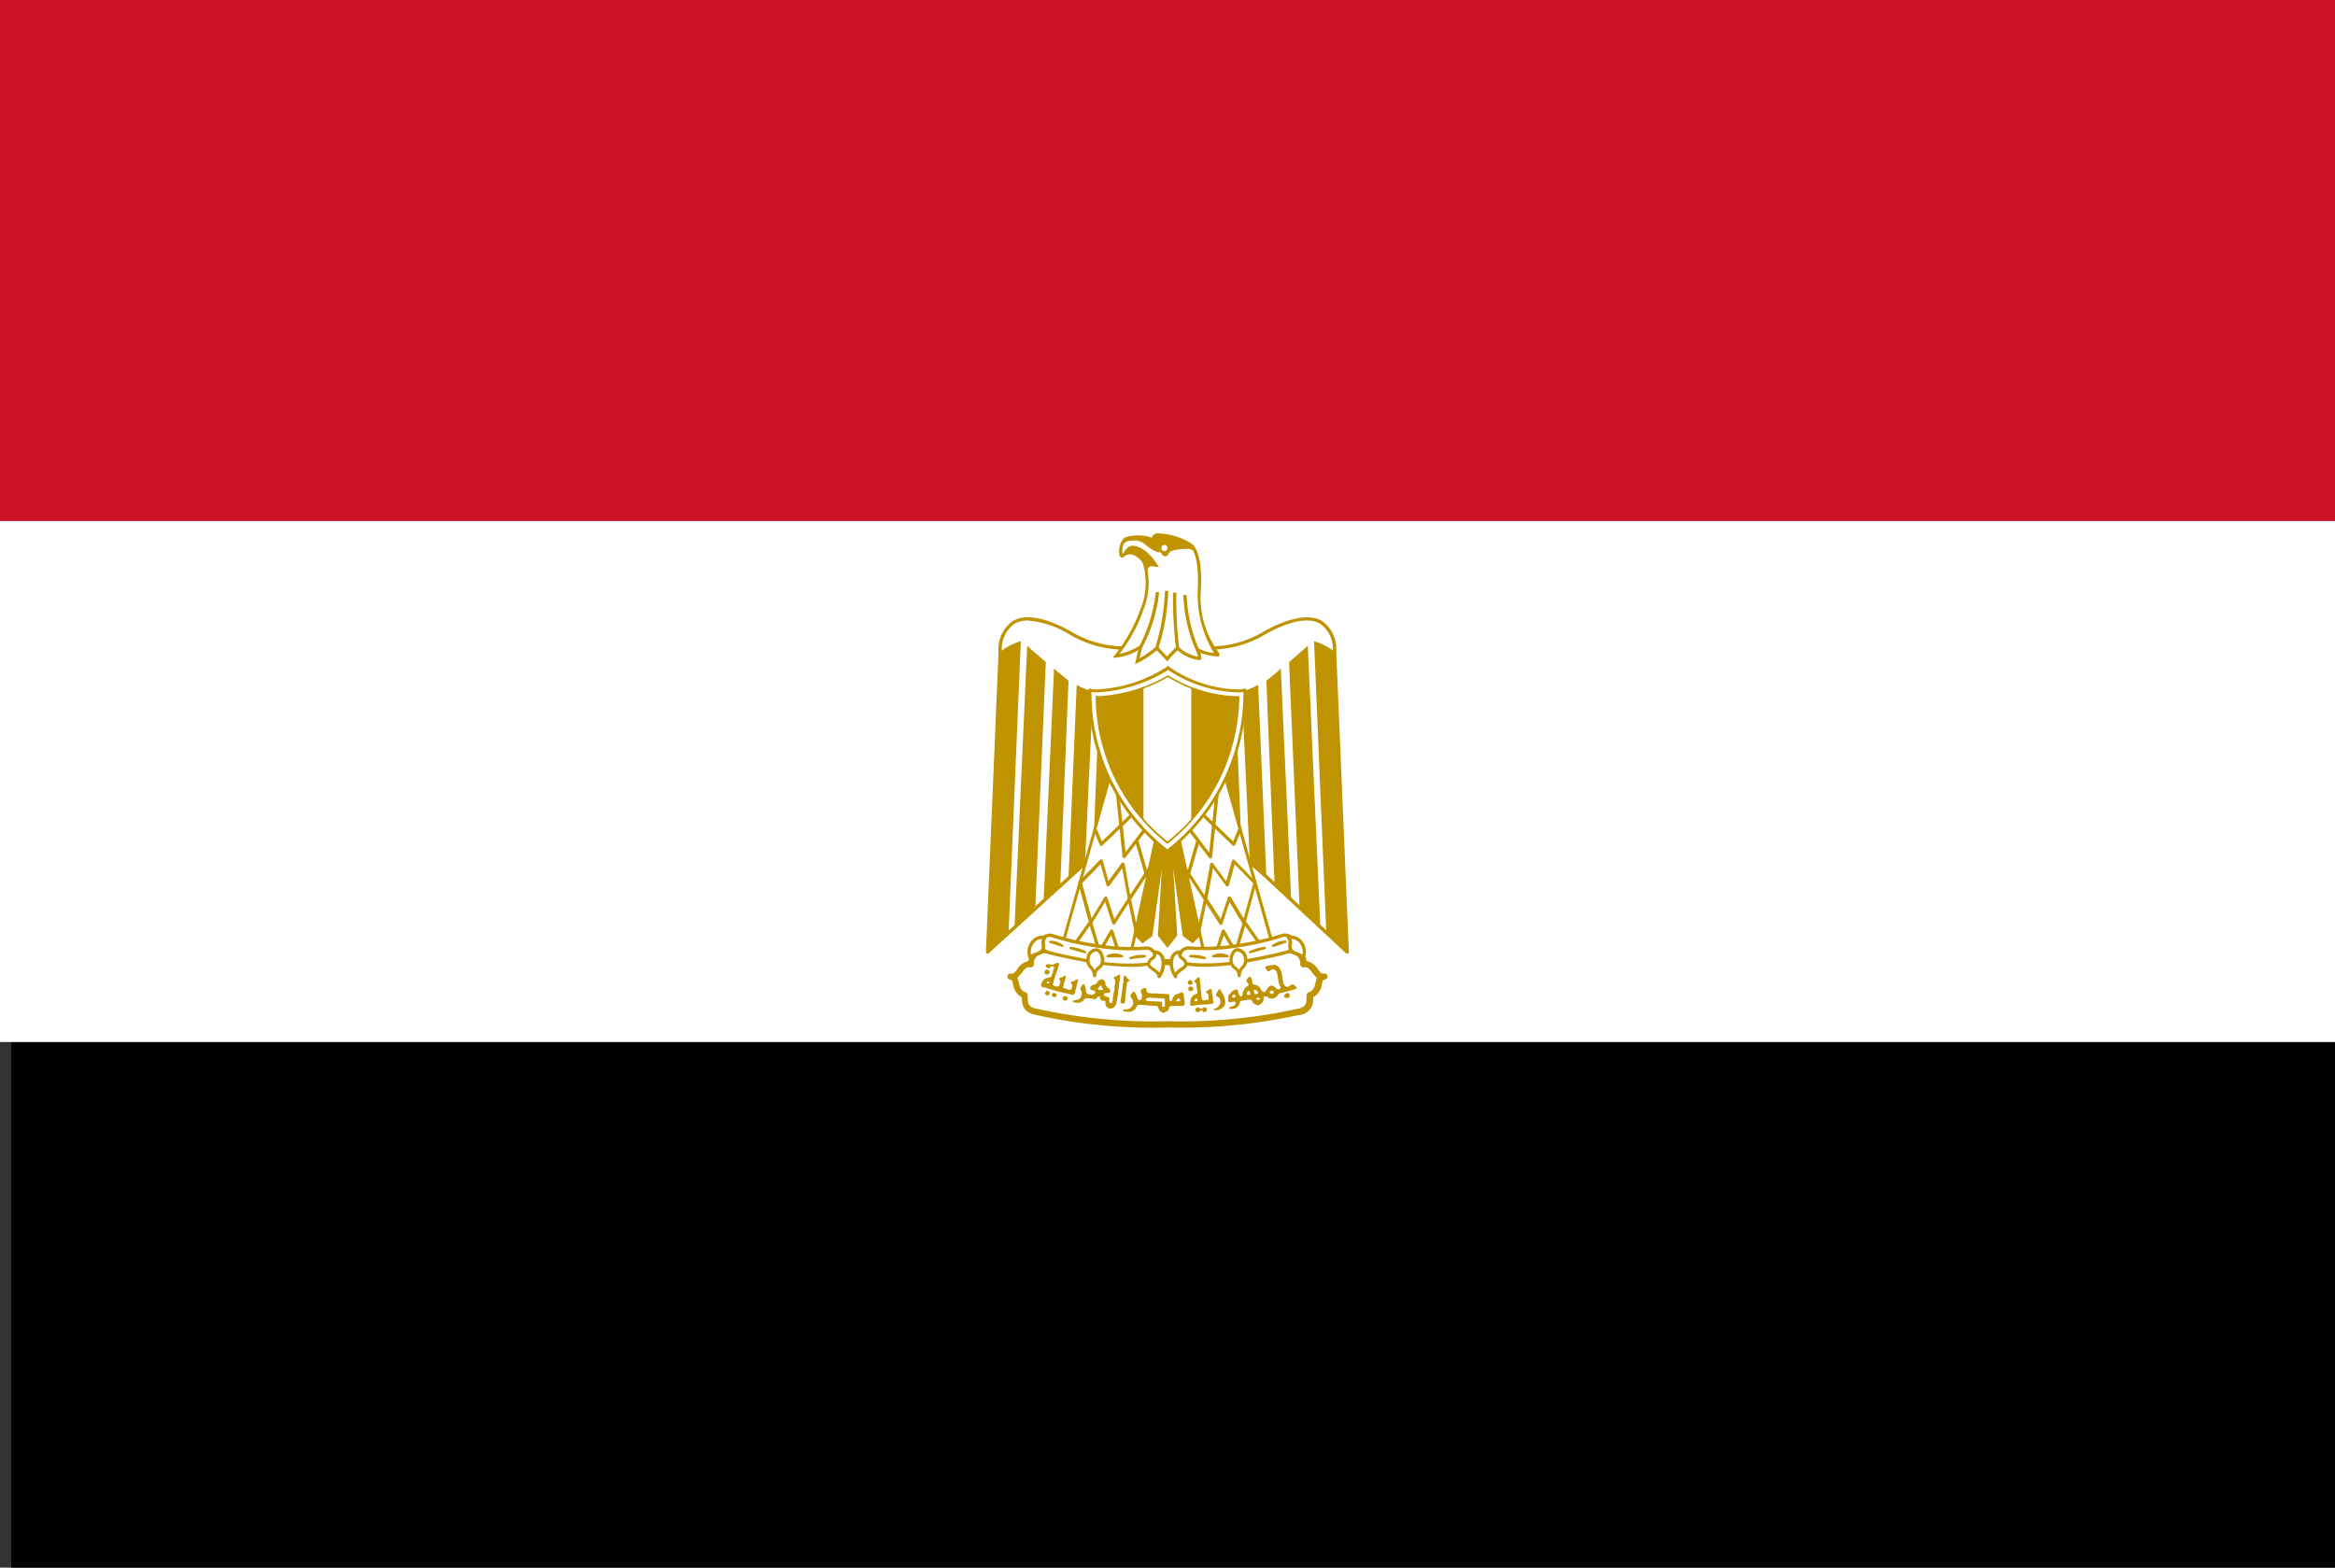 <svg id="Grupo_10864" data-name="Grupo 10864" xmlns="http://www.w3.org/2000/svg" xmlns:xlink="http://www.w3.org/1999/xlink" width="70" height="47" viewBox="0 0 70 47">
  <rect x="0" y="0" width="70" height="47" fill="#333333" stroke="none"/>
  <defs>
    <clipPath id="clip-path">
      <rect id="Retângulo_12568" data-name="Retângulo 12568" width="69.664" height="46.903" fill="none"/>
    </clipPath>
    <clipPath id="clip-path-2">
      <path id="Caminho_1972" data-name="Caminho 1972" d="M56.474,35.335a.351.351,0,0,1-.066-.007c0,.107,0,.219.011.32a5.641,5.641,0,0,0,.193,1.125,5.487,5.487,0,0,0,1.9,2.87,5.494,5.494,0,0,0,1.9-2.873,5.705,5.705,0,0,0,.193-1.125c.005-.105.011-.235.011-.313l-.065,0a4.127,4.127,0,0,1-2.023-.615,4.666,4.666,0,0,1-2.054.615" transform="translate(-56.408 -34.72)" fill="none"/>
    </clipPath>
  </defs>
  <rect id="Retângulo_12565" data-name="Retângulo 12565" width="69.664" height="46.903" transform="translate(0.336 0.097)"/>
  <rect id="Retângulo_12566" data-name="Retângulo 12566" width="70" height="31.242" fill="#fff"/>
  <rect id="Retângulo_12567" data-name="Retângulo 12567" width="70" height="15.621" fill="#ce1126"/>
  <g id="Grupo_10861" data-name="Grupo 10861" transform="translate(0.336 0.097)">
    <g id="Grupo_10860" data-name="Grupo 10860" transform="translate(0)" clip-path="url(#clip-path)">
      <path id="Caminho_1935" data-name="Caminho 1935" d="M56.213,36.753l5.327,4.958-.379-9.006c-.056-1.365-1.239-1.052-2.1-.559a3.2,3.2,0,0,1-2.912.19,3.2,3.2,0,0,1-2.913-.19c-.859-.493-2.042-.805-2.1.559l-.379,9.006Z" transform="translate(-21.486 -13.265)" fill="#fff"/>
      <path id="Caminho_1936" data-name="Caminho 1936" d="M61.5,41.727a.05.05,0,0,1-.034-.013l-5.294-4.927-5.418,4.928a.05.05,0,0,1-.083-.039l.38-9.006a1.016,1.016,0,0,1,.439-.924c.535-.3,1.39.127,1.732.323a3.159,3.159,0,0,0,2.872.186.052.052,0,0,1,.033,0A3.157,3.157,0,0,0,59,32.071c.345-.2,1.2-.622,1.735-.325a1.016,1.016,0,0,1,.438.924l.379,9.006a.049.049,0,0,1-.029.047.05.05,0,0,1-.02,0m-9.566-9.985a.812.812,0,0,0-.4.091.929.929,0,0,0-.387.841l-.374,8.887,5.364-4.879a.05.05,0,0,1,.067,0l5.238,4.877-.374-8.885a.929.929,0,0,0-.387-.841c-.492-.273-1.308.135-1.636.323a3.243,3.243,0,0,1-2.937.2,3.243,3.243,0,0,1-2.939-.2,2.839,2.839,0,0,0-1.238-.412" transform="translate(-21.451 -13.231)" fill="#c09300"/>
      <path id="Caminho_1937" data-name="Caminho 1937" d="M51.753,32.866l-.368,8.76-.625.559.379-9.006A1.866,1.866,0,0,1,51.753,32.866Zm.748.627-.313,7.327-.625.641L51.944,33c.122.123.491.425.558.492Zm.681.559-.246,6.111-.5.493.313-6.973C52.869,33.806,53.115,33.985,53.182,34.052Zm.736.314-.245,5.209-.491.4.246-5.8a1.771,1.771,0,0,0,.491.19m.681,0-.178,4.341-.5.493.19-4.777A1.288,1.288,0,0,0,54.6,34.366Z" transform="translate(-21.486 -13.738)" fill="#c09300"/>
      <path id="Caminho_1938" data-name="Caminho 1938" d="M65.5,32.866l.368,8.76.625.559-.379-9.006A1.866,1.866,0,0,0,65.5,32.866Zm-.748.627.313,7.327.625.641L65.313,33c-.123.123-.491.425-.558.492Zm-.681.559.246,6.111.5.493-.313-6.973C64.388,33.806,64.142,33.985,64.075,34.052Zm-.736.314.245,5.209.491.4-.246-5.8a1.771,1.771,0,0,1-.491.19m-.681,0,.178,4.341.5.493-.19-4.777A1.288,1.288,0,0,1,62.658,34.366Z" transform="translate(-26.443 -13.738)" fill="#c09300"/>
      <path id="Caminho_1939" data-name="Caminho 1939" d="M59.536,42.008l.748,3.412-.246.246-.257-.19-.424-3.043.179,3.043-.246.313-.246-.313.178-3.043L58.8,45.477l-.257.19-.245-.246.747-3.412Z" transform="translate(-24.626 -17.533)" fill="#c09300"/>
      <path id="Caminho_1940" data-name="Caminho 1940" d="M59.258,45.828l-.288-.367.118-2.015-.282,2.024-.3.222-.287-.288.759-3.467h.558L60.3,45.4l-.287.288-.3-.222-.282-2.025.118,2.015Zm-.2-.394.2.259.2-.259-.178-3.027.083-.008.421,3.025.213.159.2-.2-.736-3.357h-.423l-.736,3.357.2.2.214-.159.421-3.025.083.008Z" transform="translate(-24.594 -17.503)" fill="#c09300"/>
      <path id="Caminho_1941" data-name="Caminho 1941" d="M56.07,39.446l-1.484,5.28,2.042.314.87-3.972Z" transform="translate(-23.08 -16.469)" fill="#fff"/>
      <path id="Caminho_1942" data-name="Caminho 1942" d="M56.6,45.053h-.007l-2.042-.314a.045.045,0,0,1-.032-.02.046.046,0,0,1-.006-.038l1.484-5.28a.048.048,0,0,1,.034-.033.046.046,0,0,1,.045.015L57.5,41a.046.046,0,0,1,.01.041l-.87,3.972a.046.046,0,0,1-.045.036m-1.983-.4,1.948.3.856-3.906-1.357-1.541Z" transform="translate(-23.047 -16.436)" fill="#c09300"/>
      <path id="Caminho_1943" data-name="Caminho 1943" d="M56.435,42.64h-.011a.049.049,0,0,1-.035-.029l-.178-.436.091-.038.151.369.913-.874.068.072-.965.924a.048.048,0,0,1-.034.013" transform="translate(-23.757 -17.376)" fill="#c09300"/>
      <path id="Caminho_1944" data-name="Caminho 1944" d="M57.117,44.867l-.194-.917-.4.62a.05.05,0,0,1-.089-.011l-.212-.648-.391.644a.05.05,0,0,1-.049.023.049.049,0,0,1-.041-.036l-.323-1.19a.049.049,0,0,1,.012-.047l.636-.654a.049.049,0,0,1,.083.021l.172.614.394-.536a.049.049,0,0,1,.051-.019.049.049,0,0,1,.037.039l.169.931.425-.648-.254-.88-.311.408a.049.049,0,0,1-.052.018.05.05,0,0,1-.036-.042l-.2-1.9.1-.011.189,1.775.538-.707.079.06-.229.3.251.869.118-.18.082.054-.164.25.039.135-.094.027-.016-.054L57,43.842l.211,1Zm-.878-1.122h.006a.048.048,0,0,1,.041.033l.213.651.4-.618-.164-.909-.387.524a.049.049,0,0,1-.087-.016l-.176-.629-.556.573.286,1.051.387-.637a.048.048,0,0,1,.042-.024" transform="translate(-23.427 -16.968)" fill="#c09300"/>
      <path id="Caminho_1945" data-name="Caminho 1945" d="M56.55,48.268l-.212-.645-.313.532a.047.047,0,0,1-.048.023.051.051,0,0,1-.041-.035l-.239-.8-.354.5-.08-.057.412-.581a.05.05,0,0,1,.048-.02.048.048,0,0,1,.039.035l.236.785.311-.529a.048.048,0,0,1,.048-.024.049.049,0,0,1,.042.033l.246.75Z" transform="translate(-23.362 -19.682)" fill="#c09300"/>
      <path id="Caminho_1946" data-name="Caminho 1946" d="M61.849,39.446l1.484,5.28-2.042.314-.87-3.972Z" transform="translate(-25.511 -16.469)" fill="#fff"/>
      <path id="Caminho_1947" data-name="Caminho 1947" d="M61.257,45.053a.047.047,0,0,1-.045-.036l-.87-3.972A.048.048,0,0,1,60.352,41l1.428-1.622a.046.046,0,0,1,.045-.015.048.048,0,0,1,.034.033l1.484,5.28a.048.048,0,0,1-.006.038.045.045,0,0,1-.032.02l-2.042.314h-.008m-.82-4.005.856,3.906,1.948-.3-1.447-5.148Z" transform="translate(-25.478 -16.436)" fill="#c09300"/>
      <path id="Caminho_1948" data-name="Caminho 1948" d="M62.69,42.64a.048.048,0,0,1-.034-.013l-.965-.924.068-.072.913.874.151-.369.091.038-.179.436a.049.049,0,0,1-.035.029h-.01" transform="translate(-26.04 -17.376)" fill="#c09300"/>
      <path id="Caminho_1949" data-name="Caminho 1949" d="M61.273,44.867l-.1-.02.212-1-.435-.663-.016.054-.1-.027.039-.135-.164-.25.082-.054.118.18.251-.869-.229-.3.079-.06.538.707.188-1.775.1.011-.2,1.9a.05.05,0,0,1-.036.043.049.049,0,0,1-.053-.018l-.311-.408-.254.88.426.648.169-.931a.049.049,0,0,1,.037-.04.048.048,0,0,1,.051.019l.394.535.172-.614a.049.049,0,0,1,.035-.035.051.051,0,0,1,.048.013l.636.654a.05.05,0,0,1,.012.048l-.324,1.189a.049.049,0,0,1-.04.036.05.05,0,0,1-.05-.023l-.39-.644-.212.648a.049.049,0,0,1-.088.011l-.4-.62Zm.222-1.056.4.618.213-.651a.048.048,0,0,1,.041-.033.049.049,0,0,1,.048.023l.387.638.286-1.051-.556-.572-.176.628a.05.05,0,0,1-.038.036.052.052,0,0,1-.049-.02l-.386-.524Z" transform="translate(-25.635 -16.968)" fill="#c09300"/>
      <path id="Caminho_1950" data-name="Caminho 1950" d="M62.461,48.268l-.094-.03.246-.75a.048.048,0,0,1,.042-.033.048.048,0,0,1,.048.024l.31.529.236-.785a.048.048,0,0,1,.039-.035.05.05,0,0,1,.048.02l.412.581-.08.057-.354-.5-.239.8a.051.051,0,0,1-.041.035.048.048,0,0,1-.048-.023l-.313-.532Z" transform="translate(-26.322 -19.682)" fill="#c09300"/>
      <path id="Caminho_1951" data-name="Caminho 1951" d="M56.636,50.927a16.388,16.388,0,0,0,3.905-.369c.368-.067.368-.257.368-.5.369-.123.179-.559.435-.559-.257.067-.312-.436-.625-.369,0-.436-.435-.493-.8-.37a12.331,12.331,0,0,1-3.281.3,15.307,15.307,0,0,1-3.281-.3c-.368-.123-.8-.067-.8.37-.313-.067-.368.436-.625.369.257,0,.067.436.435.559,0,.246,0,.436.379.5A16.223,16.223,0,0,0,56.636,50.927Z" transform="translate(-21.972 -20.31)" fill="#fff"/>
      <path id="Caminho_1952" data-name="Caminho 1952" d="M56.57,50.955a16.084,16.084,0,0,1-3.915-.371c-.414-.075-.448-.3-.451-.532a.516.516,0,0,1-.263-.392c-.022-.088-.034-.12-.05-.131a.3.3,0,0,1-.053-.009.093.093,0,0,1,.023-.182.27.27,0,0,1,.055.005c.044-.006.085-.053.153-.14a.5.5,0,0,1,.331-.239.46.46,0,0,1,.184-.316.832.832,0,0,1,.734-.044,11,11,0,0,0,2.588.271c.222.008.446.016.667.027a11.732,11.732,0,0,0,3.247-.3.83.83,0,0,1,.734.044.458.458,0,0,1,.184.316.5.5,0,0,1,.331.239c.068.087.108.134.153.14a.265.265,0,0,1,.055-.005.093.093,0,0,1,.024.182.3.3,0,0,1-.053.009c-.017.011-.029.043-.05.131a.516.516,0,0,1-.263.392.459.459,0,0,1-.44.532,16.274,16.274,0,0,1-3.926.371m-4.5-1.485a.7.7,0,0,1,.047.147c.03.126.057.236.2.285a.094.094,0,0,1,.064.088c0,.246,0,.359.3.412l.009,0a16.123,16.123,0,0,0,3.869.366,16.092,16.092,0,0,0,3.88-.366l.009,0c.292-.053.292-.166.292-.412a.094.094,0,0,1,.063-.088c.149-.049.175-.159.205-.285a.7.7,0,0,1,.047-.147.836.836,0,0,1-.142-.153c-.1-.128-.156-.185-.251-.164a.091.091,0,0,1-.078-.019.093.093,0,0,1-.034-.072.3.3,0,0,0-.114-.263.659.659,0,0,0-.568-.019,11.861,11.861,0,0,1-3.31.307c-.225-.011-.449-.019-.67-.027a11.05,11.05,0,0,1-2.64-.28.659.659,0,0,0-.568.019.3.3,0,0,0-.114.263.093.093,0,0,1-.112.091c-.1-.02-.153.037-.251.164a.835.835,0,0,1-.142.153" transform="translate(-21.906 -20.245)" fill="#c09300"/>
      <path id="Caminho_1953" data-name="Caminho 1953" d="M55.169,48.246a6.255,6.255,0,0,0,1.5.067c.245,0,.423.425-.067.493a5.868,5.868,0,0,1-1.484-.067c-.313-.056-.993-.179-1.429-.3-.435-.19-.122-.559.122-.5A8.229,8.229,0,0,0,55.169,48.246Zm4.218,0a6.184,6.184,0,0,1-1.484.067c-.257,0-.435.425.055.493a5.866,5.866,0,0,0,1.484-.067c.313-.056.993-.179,1.429-.3.435-.19.123-.559-.123-.5A8.208,8.208,0,0,1,59.387,48.246Z" transform="translate(-22.614 -19.99)" fill="#fff"/>
      <path id="Caminho_1954" data-name="Caminho 1954" d="M58.346,48.843a3.461,3.461,0,0,1-.428-.023c-.344-.047-.356-.249-.352-.31a.311.311,0,0,1,.3-.281,6.241,6.241,0,0,0,1.478-.067,8.167,8.167,0,0,0,1.353-.311.348.348,0,0,1,.392.223c.018.056.055.246-.234.373-.454.129-1.17.257-1.439.306a6.655,6.655,0,0,1-1.071.091m-.484-.515a.211.211,0,0,0-.2.188c-.008.106.09.181.267.205a5.785,5.785,0,0,0,1.468-.067c.268-.048.981-.175,1.424-.3.142-.062.205-.151.174-.249a.251.251,0,0,0-.272-.159,8.241,8.241,0,0,1-1.366.314,6.319,6.319,0,0,1-1.5.067m1.49-.116h0Zm-3.211.632a6.717,6.717,0,0,1-1.071-.091c-.269-.049-.985-.177-1.433-.3-.3-.129-.259-.319-.241-.375a.348.348,0,0,1,.388-.224,8.2,8.2,0,0,0,1.357.312,6.3,6.3,0,0,0,1.482.067h0a.3.3,0,0,1,.3.278c0,.061-.009.265-.353.312a3.478,3.478,0,0,1-.429.023m-2.42-.9a.258.258,0,0,0-.23.164c-.032.1.032.187.18.251.437.123,1.149.251,1.417.3a5.82,5.82,0,0,0,1.469.067c.177-.024.275-.1.268-.208a.208.208,0,0,0-.194-.186,6.31,6.31,0,0,1-1.5-.067h0a8.254,8.254,0,0,1-1.37-.315.159.159,0,0,0-.037,0" transform="translate(-22.579 -19.955)" fill="#c09300"/>
      <path id="Caminho_1955" data-name="Caminho 1955" d="M53.407,48.048a.431.431,0,0,0-.435.615c.055-.123.312-.123.368-.246C53.407,48.227,53.284,48.227,53.407,48.048Zm1.484,1.144c0-.246.245-.216.245-.462,0-.123-.067-.313-.19-.313a.264.264,0,0,0-.246.246c-.055.246.19.283.19.529m1.766-.708c.367,0,.331.493.153.739,0-.179-.313-.246-.313-.369,0-.191.282-.191.16-.37m4.047-.436a.431.431,0,0,1,.435.615c-.056-.123-.313-.123-.368-.246C60.7,48.227,60.826,48.227,60.7,48.048Zm-1.484,1.144c0-.246-.245-.216-.245-.462,0-.123.067-.313.19-.313a.264.264,0,0,1,.245.246C59.465,48.909,59.219,48.946,59.219,49.192Zm-1.766-.708c-.368,0-.331.493-.153.739,0-.179.312-.246.312-.369C57.612,48.663,57.331,48.663,57.453,48.484Z" transform="translate(-22.391 -20.037)" fill="#fff"/>
      <path id="Caminho_1956" data-name="Caminho 1956" d="M57.265,49.237a.051.051,0,0,1-.04-.02.707.707,0,0,1-.1-.652.3.3,0,0,1,.288-.166.05.05,0,0,1,.044.026.049.049,0,0,1,0,.051c-.04.058-.027.073.04.128a.274.274,0,0,1,.128.214c0,.082-.076.134-.156.189s-.157.108-.157.18a.05.05,0,0,1-.034.047l-.015,0m.074-.728a.192.192,0,0,0-.121.1.571.571,0,0,0,.035.46.6.6,0,0,1,.162-.144c.053-.036.113-.078.113-.108,0-.058-.035-.091-.092-.137a.191.191,0,0,1-.1-.172m-.565.728-.015,0a.05.05,0,0,1-.034-.047c0-.072-.079-.127-.156-.18s-.156-.107-.156-.189a.273.273,0,0,1,.128-.214c.067-.055.08-.069.04-.128a.049.049,0,0,1,.041-.077.3.3,0,0,1,.288.166.7.7,0,0,1-.1.652.05.05,0,0,1-.04.02m.049-.05h0Zm-.123-.679a.192.192,0,0,1-.1.172c-.057.047-.092.079-.092.137,0,.03.06.071.113.108a.587.587,0,0,1,.162.144.566.566,0,0,0,.035-.46.191.191,0,0,0-.121-.1m2.484.7a.05.05,0,0,1-.05-.05.23.23,0,0,0-.106-.194.328.328,0,0,1-.139-.268c0-.152.083-.363.239-.363a.316.316,0,0,1,.295.29.347.347,0,0,1-.1.315.337.337,0,0,0-.094.22.05.05,0,0,1-.05.05m-.055-.775c-.082,0-.141.157-.141.264a.229.229,0,0,0,.106.194.524.524,0,0,1,.086.09.759.759,0,0,1,.071-.1.252.252,0,0,0,.075-.237v-.011a.215.215,0,0,0-.2-.2m-4.273.775a.05.05,0,0,1-.05-.05.334.334,0,0,0-.1-.22.348.348,0,0,1-.094-.315.316.316,0,0,1,.295-.29c.156,0,.239.211.239.363a.328.328,0,0,1-.139.268.229.229,0,0,0-.106.194.049.049,0,0,1-.049.05m.055-.775a.215.215,0,0,0-.2.2v.011a.251.251,0,0,0,.075.237.815.815,0,0,1,.071.1.5.5,0,0,1,.086-.09.229.229,0,0,0,.106-.194c0-.106-.059-.264-.141-.264m-1.975.246a.05.05,0,0,1-.044-.027.519.519,0,0,1,.062-.519.423.423,0,0,1,.426-.167.049.049,0,0,1,.037.029.051.051,0,0,1,0,.047.174.174,0,0,0-.044.159.35.35,0,0,1-.017.2.346.346,0,0,1-.212.153c-.068.027-.138.054-.157.1a.049.049,0,0,1-.044.029Zm.353-.622a.321.321,0,0,0-.256.135.44.44,0,0,0-.078.341.643.643,0,0,1,.148-.073c.068-.027.138-.054.157-.1a.246.246,0,0,0,.011-.145.244.244,0,0,1,.019-.161m7.814.622h0a.05.05,0,0,1-.044-.029c-.02-.043-.09-.071-.157-.1a.348.348,0,0,1-.211-.149.354.354,0,0,1-.019-.2.174.174,0,0,0-.044-.159.051.051,0,0,1,0-.047.05.05,0,0,1,.037-.029.424.424,0,0,1,.426.167.519.519,0,0,1,.062.519.05.05,0,0,1-.044.027m-.353-.622a.244.244,0,0,1,.019.161.249.249,0,0,0,.013.149c.018.039.088.067.155.094a.642.642,0,0,1,.148.073.44.44,0,0,0-.078-.341.321.321,0,0,0-.256-.135" transform="translate(-22.356 -20.002)" fill="#c09300"/>
      <path id="Caminho_1957" data-name="Caminho 1957" d="M53.956,48.263a.6.6,0,0,1,.368.123l-.369-.123Zm.612.19a1.377,1.377,0,0,1,.435.123l-.435-.123ZM56.8,48.7a1.037,1.037,0,0,0-.435.056L56.8,48.7Zm-.681,0a.489.489,0,0,0-.435,0Zm4.888-.436a.629.629,0,0,0-.368.123Zm-.614.19a1.377,1.377,0,0,0-.435.123l.436-.123Zm-2.232.246a1.034,1.034,0,0,1,.435.056l-.435-.056Zm.681,0a.491.491,0,0,1,.435,0h-.435Z" transform="translate(-22.817 -20.129)" fill="#fff"/>
      <path id="Caminho_1958" data-name="Caminho 1958" d="M58.572,48.765h0l-.43-.056a.036.036,0,0,1-.025-.01h0a.035.035,0,0,1-.007-.04.034.034,0,0,1,.036-.019h0a.93.93,0,0,1,.452.064.034.034,0,0,1-.022.061m-2.231,0a.034.034,0,0,1-.031-.02.034.034,0,0,1,.009-.04.928.928,0,0,1,.452-.064h0a.034.034,0,0,1,.034.016.035.035,0,0,1-.03.053l-.429.056h0m2.912-.056h-.436a.035.035,0,0,1-.034-.035.034.034,0,0,1,.014-.028.527.527,0,0,1,.472,0,.035.035,0,0,1-.016.065m-3.158,0H55.66a.034.034,0,0,1-.033-.026.034.034,0,0,1,.017-.039.52.52,0,0,1,.476.006.035.035,0,0,1-.024.059m3.839-.123a.034.034,0,0,1-.016-.065,1.409,1.409,0,0,1,.446-.128.035.035,0,1,1,.01.069l-.431.122h-.009m-4.955,0h-.009l-.431-.122a.032.032,0,0,1-.02-.011.035.035,0,0,1,0-.042.036.036,0,0,1,.035-.016,1.412,1.412,0,0,1,.447.128.035.035,0,0,1-.017.065m5.636-.19a.034.034,0,0,1-.024-.059.658.658,0,0,1,.393-.133.035.035,0,0,1,.034.029.036.036,0,0,1-.023.039l-.369.123-.01,0m-6.316,0-.011,0-.366-.122-.009,0h0a.035.035,0,0,1,.022-.064.63.63,0,0,1,.391.136.034.034,0,0,1,0,.042.034.034,0,0,1-.029.015" transform="translate(-22.792 -20.104)" fill="#c09300"/>
      <path id="Caminho_1959" data-name="Caminho 1959" d="M53.738,49.842a.062.062,0,0,1-.053-.08c.013-.047.051-.075.087-.062s.064.05.065.066-.022.058-.031.058a.027.027,0,0,0-.014.008A.066.066,0,0,1,53.738,49.842Zm4.272.305a.09.09,0,0,1-.04-.056c0-.03.045-.08.072-.08a.137.137,0,0,1,.065.034.063.063,0,0,1-.012.094A.12.12,0,0,1,58.01,50.147Zm.028.194a.06.06,0,0,1-.047-.063c0-.038,0-.044.041-.066l.029-.015.027.012c.037.017.054.035.055.06a.076.076,0,0,1-.05.068C58.065,50.35,58.064,50.35,58.038,50.341Z" transform="translate(-22.703 -20.724)" fill="#c09300"/>
      <path id="Caminho_1960" data-name="Caminho 1960" d="M54,49.346a.2.2,0,0,0-.085.036c-.051.012-.11.043-.158.01-.048-.015-.112,0-.119.056a.084.084,0,0,0,.126.046c.032-.042.12-.067.129.005-.036.054-.032.125-.061.182a.251.251,0,0,1-.039.1.2.2,0,0,0-.1.022.165.165,0,0,0-.126.068.355.355,0,0,0-.071.146c.008.057.073.073.121.075s.1.033.156.049c.084.019.163.049.248.068.123.037.253.054.377.088a.177.177,0,0,0,.038.01c.052.011.079-.046.083-.088.026-.091.045-.182.071-.273.018-.036.038-.118-.032-.1a.29.29,0,0,1-.124.064c-.068,0-.029.074,0,.1a.186.186,0,0,1-.039.136c-.04.026-.091,0-.134-.015s-.134-.022-.092-.083c.015-.045.016-.094.034-.139a.648.648,0,0,0,.037-.151c-.029-.061-.076.02-.114.026s-.125.026-.073.073.01.094,0,.137c0,.06-.065.074-.114.061s-.117-.039-.075-.092c.009-.045.025-.089.034-.135s.034-.106.054-.161A.447.447,0,0,1,54,49.536c0-.053.037-.1.037-.153C54.03,49.356,54.019,49.347,54,49.346Zm-.28.566a.026.026,0,0,1,.017,0c.019.008.02.024,0,.042a.065.065,0,0,1-.022.015c-.036,0-.047-.009-.048-.022s0-.015.027-.027a.1.1,0,0,1,.026-.009m-.08.391c-.039-.036-.032-.063.025-.105.024-.019.039-.016.067.009s.044.064.006.1a.062.062,0,0,1-.048.02.057.057,0,0,1-.05-.022m.237.072a.067.067,0,0,1-.05-.081v0c.01-.034.016-.037.065-.038s.066.009.067.058c0,.027,0,.034-.016.047A.083.083,0,0,1,53.88,50.375Zm6.93.006c-.018-.015-.021-.021-.021-.04s.018-.056.058-.074.075-.021.094.015.026.066-.006.1-.021.018-.061.019-.044,0-.064-.018m-6.615.09a.058.058,0,0,1-.043-.063c0-.026,0-.03.019-.044a.109.109,0,0,1,.046-.019.052.052,0,0,1,.045.011c.043.03.052.06.027.089a.079.079,0,0,1-.093.027m1.705.076c-.006-.008-.02-.012-.022-.022A.479.479,0,0,1,55.9,50.4a.728.728,0,0,1,.015-.123c.015-.073.015-.147.031-.219a.43.43,0,0,1,.015-.109c.012-.057,0-.115.018-.171,0-.021.022-.077.043-.044a.732.732,0,0,0,.111.118c.034.02,0,.049-.021.058a.075.075,0,0,0-.038.08c0,.033-.017.063-.019.1-.006.049-.005.1-.012.147a.772.772,0,0,0-.013.147c0,.031-.014.06-.012.091a.13.13,0,0,1-.031.091A.072.072,0,0,1,55.9,50.547Zm2.31-.764a1.076,1.076,0,0,0-.105.095c-.046.035.038.056.049.085a.761.761,0,0,1,.015.142.357.357,0,0,1,.017.134c0,.049-.067.038-.1.066s-.053.054-.082.081a.319.319,0,0,0-.027.127c0,.035-.023.074,0,.1l.01.015c.008.011.026,0,.039,0a.339.339,0,0,0,.117-.012,2.2,2.2,0,0,1,.285-.022c.058,0,.114-.019.173-.017s.066-.04.065-.076c-.026-.051,0-.111-.024-.163a.923.923,0,0,1-.019-.166.047.047,0,0,0-.083-.027c-.026.027-.069.032-.09.066s.049.047.061.082a.4.4,0,0,1,.012.115c.009.046-.041.049-.073.054s-.1.026-.124-.025a.414.414,0,0,1-.017-.117c0-.07-.018-.138-.022-.207,0-.085-.019-.171-.024-.256C58.265,49.83,58.26,49.772,58.21,49.783Zm-.049.643.025,0,0,.029,0,.029-.032.01-.032.007-.015-.01c-.017-.012-.013-.03.01-.053A.037.037,0,0,1,58.161,50.426Zm-2.33-.724c-.03.011-.067.054-.1.054-.068,0-.059.072-.009.095a.378.378,0,0,1,0,.068c.009.061-.029.111-.022.173s-.024.134-.027.2c-.019.07-.019.143-.032.215s-.054.042-.095.024c0-.027,0-.055,0-.082.016-.064-.034-.082-.085-.091a.065.065,0,0,1-.068-.088c.023-.027.081-.019.117-.024.076.016.073-.087.034-.122s-.093-.071-.111-.122a.185.185,0,0,0-.093-.168.2.2,0,0,0-.18.139c-.035.01-.07.021-.1.034-.055.014-.134.11-.058.146.042.012.171.042.114.1a.122.122,0,0,1-.148.042c-.057,0-.119-.027-.117-.092a.681.681,0,0,0-.037-.175c-.012-.066-.086-.05-.09.009a.1.1,0,0,0-.01.159.219.219,0,0,1-.024.175c-.015.068-.09.071-.143.093-.026.01-.127-.006-.09.051a.353.353,0,0,0,.19.025.209.209,0,0,0,.15-.108c.043-.043.117-.02.173-.022s.121.042.18.015c.017-.044.1-.117.119-.042a.1.1,0,0,0,.117.1c.067,0,.043.047.041.088a.167.167,0,0,0,.112.141.135.135,0,0,0,.063,0,.18.18,0,0,0,.139-.109,1.507,1.507,0,0,0,.041-.168,2.133,2.133,0,0,0,.034-.266c.022-.081.015-.167.032-.249.01-.061.018-.122.025-.182C55.862,49.7,55.848,49.7,55.831,49.7Zm-.527.324c.012,0,.018.016.019.042a.058.058,0,0,0,.034.056c.015,0,.013.019,0,.029a.1.1,0,0,1-.053.01.126.126,0,0,1-.1-.037l-.015-.015.022-.015a.4.4,0,0,0,.044-.039C55.276,50.036,55.292,50.025,55.3,50.026Zm5.136-.614a.652.652,0,0,0-.129.02c-.081-.005-.121.08-.044.122.047.12.12-.025.194-.015.112.022.121.143.139.234a1.193,1.193,0,0,0,.058.263c.075.084-.056.136-.112.071s-.149-.115-.207-.044c-.07.03-.073.124-.131.151-.094.029-.106-.087-.156-.136-.045-.064-.133-.07-.2-.092-.033-.068-.016-.183-.085-.229-.058.023-.164.133-.076.183.087.075-.038.109-.078.161a.4.4,0,0,0-.075.232c-.1.054-.117-.061-.129-.134s-.081-.061-.131-.029c-.074.03-.111.1-.163.156a1.447,1.447,0,0,0,0,.159c.017.063.093.033.141.029.076-.032.107.049.046.1-.041.053-.173.025-.16.11a.73.73,0,0,0,.129,0,.23.23,0,0,0,.184-.178c.012-.082.13-.067.195-.085.081-.023.178-.03.2.073.055.058.175.123.236.044a.188.188,0,0,0,.087-.176c-.012-.061.1-.063.127-.029.041.067.167.047.229.01s.079-.133.173-.134c.138-.042.282-.066.418-.117.11-.024-.016-.094-.044-.134-.083-.042-.156.128-.25.044-.073-.056-.068-.162-.094-.244a.581.581,0,0,0-.09-.312A.242.242,0,0,0,60.439,49.412Zm-.53.739a.081.081,0,0,1,.038.015.1.1,0,0,1,.058.075c0,.016,0,.018-.029.029a.167.167,0,0,1-.038.015c-.015,0-.049-.028-.049-.039a.205.205,0,0,0-.009-.036c-.009-.025-.008-.025,0-.042S59.9,50.151,59.909,50.151Zm.507.027a.053.053,0,0,1,.058.029c.015.026,0,.045-.032.061a.194.194,0,0,1-.034.012l-.029-.017c-.021-.014-.024-.021-.024-.037S60.383,50.18,60.417,50.178Zm-.695.007c.008,0,.016,0,.027.012a.061.061,0,0,1,.022.046.167.167,0,0,1,0,.049c0,.018,0,.017-.044.018s-.054-.005-.054-.051c0-.029,0-.037.018-.053a.057.057,0,0,1,.031-.02m-.428.112a.044.044,0,0,1,.034.034c0,.025,0,.036-.02.046a.107.107,0,0,1-.068.005.049.049,0,0,1-.015-.015c-.005-.01,0-.014,0-.02s.01-.009.01-.012a.061.061,0,0,1,.012-.022A.043.043,0,0,1,59.294,50.3Zm.72.092a.05.05,0,0,1,.034.012.027.027,0,0,1,0,.044.164.164,0,0,1-.088,0,.016.016,0,0,1-.012-.017c0-.011,0-.018.022-.027A.111.111,0,0,1,60.014,50.39Zm-1.336.376c-.008-.005-.018-.009-.007-.018a.11.11,0,0,1,.064-.04.27.27,0,0,0,.107-.087c0-.026.033-.04.033-.067a.471.471,0,0,0-.006-.111.136.136,0,0,0-.065-.076c-.02-.016-.052-.02-.059-.048s.02-.047.028-.071.032-.067.051-.1.051,0,.062.02a.26.26,0,0,1,.035.07.216.216,0,0,1,.053.091A.166.166,0,0,1,59,50.4c0,.033.019.061.018.094a.328.328,0,0,1-.015.13c-.01.023-.033.037-.047.057a.268.268,0,0,1-.084.057c-.022.007-.036.033-.064.027a.686.686,0,0,1-.12,0S58.675,50.763,58.678,50.766Zm-.533.035a.06.06,0,0,1-.023-.047c0-.019,0-.027.022-.046.034-.035.051-.036.11-.006s.075.031.08.011a.073.073,0,0,1,.068-.037.062.062,0,0,1,.046.016c.019.015.02.018.021.053s0,.037-.023.058a.05.05,0,0,1-.052.018.059.059,0,0,1-.06-.046c0-.019-.011-.024-.016-.011a.027.027,0,0,1-.019.012.179.179,0,0,0-.062.039.059.059,0,0,1-.04.011A.053.053,0,0,1,58.145,50.8ZM56.6,50.106a.123.123,0,0,0-.114.095c.012.059.061.116.029.178.022.079-.059.109-.114.063a1.136,1.136,0,0,0-.1-.226c-.063-.018-.09.082-.134.117.022.058.085.111.092.185a.187.187,0,0,1-.09.188c-.054.051-.127.033-.192.044-.08.047.058.064.095.066a.266.266,0,0,0,.226-.063c.059-.029.055-.132.126-.144.124-.005.246.019.37.022.066.016.168-.008.213.042a.21.21,0,0,0,.144.173c.039.011.08-.037.119-.047.075-.024.052-.117.1-.153.128-.007.258-.006.386-.008.025,0,.032-.034.049-.049,0-.05,0-.1-.012-.149-.025-.063,0-.144-.041-.2-.065-.018-.12.042-.185.047a.218.218,0,0,0-.136.18c-.043.07-.111-.012-.087-.071a.427.427,0,0,0,0-.078c-.04-.047-.109-.032-.163-.039-.079,0-.157-.014-.236-.012a1.083,1.083,0,0,1-.209-.012c-.08,0-.069-.081-.082-.136A.082.082,0,0,0,56.6,50.106Zm.156.288c.027,0,.052,0,.078.007s.069-.012.1,0c.076.013.152.01.229.017a.076.076,0,0,1,.048.027v.161c0,.02.006.047-.012.061a.051.051,0,0,1-.019.01.085.085,0,0,1-.054-.039.556.556,0,0,1,0-.082c0-.008,0-.019,0-.025a.1.1,0,0,0-.056-.019c-.066,0-.131-.008-.2-.01a.819.819,0,0,1-.165-.01c-.021-.008-.048,0-.061-.027s.008-.046.027-.056A.168.168,0,0,1,56.759,50.394Zm.877.019c.012,0,.016,0,.022.027l.009.039c0,.009,0,.012-.015.017-.038.015-.076.013-.09-.005s0-.034.012-.044A.121.121,0,0,1,57.637,50.413Z" transform="translate(-22.625 -20.578)" fill="#c09300"/>
      <path id="Caminho_1961" data-name="Caminho 1961" d="M59.855,31.118c.052,0-.07-.278-.07-.278.137.141.656.174.656.174-.311-.137-.622-1.177-.586-2.006s-.119-1.159-.241-1.282a1.964,1.964,0,0,0-.985-.312c-.186-.009-.156.141-.156.141a1.264,1.264,0,0,0-.845-.019c-.146.1-.177.587-.07.5.259-.208.485-.019.64.208a2.081,2.081,0,0,1-.07,1.419,4.772,4.772,0,0,1-.775,1.382,1.821,1.821,0,0,0,.741-.276l-.1.431a2.65,2.65,0,0,0,.586-.4l.311.327a3.207,3.207,0,0,1,.311-.327A1.125,1.125,0,0,0,59.855,31.118Z" transform="translate(-24.233 -11.475)" fill="#fff"/>
      <path id="Caminho_1962" data-name="Caminho 1962" d="M57.85,31.256l.1-.419a1.606,1.606,0,0,1-.668.225h-.1l.064-.077a4.763,4.763,0,0,0,.766-1.366,2.048,2.048,0,0,0,.076-1.378.57.57,0,0,0-.34-.274.292.292,0,0,0-.232.077.075.075,0,0,1-.079.015c-.034-.014-.053-.053-.059-.118a.612.612,0,0,1,.153-.476,1.262,1.262,0,0,1,.825,0,.154.154,0,0,1,.034-.07.2.2,0,0,1,.17-.058,1.987,1.987,0,0,1,1.016.326c.135.135.289.473.255,1.317a2.752,2.752,0,0,0,.557,1.961l-.022.091a2.111,2.111,0,0,1-.556-.109c.051.146.031.175.022.188a.058.058,0,0,1-.051.025h0a1.162,1.162,0,0,1-.652-.294,2.833,2.833,0,0,0-.273.291l-.034.044-.318-.335a2.669,2.669,0,0,1-.562.374Zm.247-.62-.107.445a2.7,2.7,0,0,0,.483-.343l.034-.032.306.322a3.63,3.63,0,0,1,.282-.29l.034-.031.032.034a1.1,1.1,0,0,0,.582.292,1.562,1.562,0,0,0-.074-.207l.077-.052a1.01,1.01,0,0,0,.469.144,3.355,3.355,0,0,1-.48-1.945c.034-.851-.127-1.146-.227-1.245a1.921,1.921,0,0,0-.954-.3.118.118,0,0,0-.093.025.082.082,0,0,0-.013.059l.015.074-.073-.019a1.214,1.214,0,0,0-.807-.025.368.368,0,0,0-.1.219.591.591,0,0,0-.008.191.381.381,0,0,1,.287-.082.647.647,0,0,1,.4.315,2.135,2.135,0,0,1-.064,1.459,4.588,4.588,0,0,1-.715,1.311A2.085,2.085,0,0,0,58,30.7Z" transform="translate(-24.162 -11.442)" fill="#c09300"/>
      <path id="Caminho_1963" data-name="Caminho 1963" d="M60.247,32.057a4.568,4.568,0,0,1-.372-1.648l.1-.006a4.616,4.616,0,0,0,.354,1.6Zm-1.123-.038-.086-.047a6.393,6.393,0,0,0,.286-1.692l.1.005a6.29,6.29,0,0,1-.3,1.733m.532-.006a12.059,12.059,0,0,1-.088-1.677h.1a11.539,11.539,0,0,0,.083,1.644ZM58.635,32l-.073-.066a4.627,4.627,0,0,0,.488-1.619l.1.013A4.577,4.577,0,0,1,58.635,32" transform="translate(-24.737 -12.665)" fill="#c09300"/>
      <path id="Caminho_1964" data-name="Caminho 1964" d="M58.427,28.748a.617.617,0,0,0-.082-.26c-.156-.226-.381-.416-.64-.208,0,0,.089-.275.278-.284.146-.009.478.11.771.611,0,0-.216-.049-.268,0-.1.086-.058.144-.058.144" transform="translate(-24.379 -11.716)" fill="#c09300"/>
      <path id="Caminho_1965" data-name="Caminho 1965" d="M58.4,28.745a.085.085,0,0,1-.009-.053.532.532,0,0,0-.073-.206.592.592,0,0,0-.362-.289.332.332,0,0,0-.258.084l-.036.029.015-.044c0-.011.093-.284.29-.294.15-.01.487.11.784.618l.016.027-.031-.007c-.081-.018-.222-.036-.256-.006a.163.163,0,0,0-.06.088c0,.014,0,.029.006.043Zm-.485-.579a.283.283,0,0,1,.044,0,.614.614,0,0,1,.381.3.5.5,0,0,1,.068.173.265.265,0,0,1,.052-.06c.045-.04.185-.019.25-.006-.358-.594-.727-.579-.743-.578-.132.006-.215.156-.248.232a.35.35,0,0,1,.2-.064" transform="translate(-24.359 -11.706)" fill="#c09300"/>
      <path id="Caminho_1966" data-name="Caminho 1966" d="M57.653,27.7a.3.3,0,0,1,.1-.162,1.264,1.264,0,0,1,.845.018s-.03-.15.156-.14a1.955,1.955,0,0,1,.985.312.613.613,0,0,1,.116.187h-.006c-.076-.107-.293-.1-.345-.095a1.408,1.408,0,0,0-.244.033.486.486,0,0,0-.174.061c-.034.027-.061.128-.113.128-.082,0-.076-.021-.1-.046s-.043-.082-.07-.08c-.086.015-.223-.052-.4-.19a.531.531,0,0,0-.467-.156.361.361,0,0,0-.293.144Z" transform="translate(-24.355 -11.476)" fill="#c09300"/>
      <path id="Caminho_1967" data-name="Caminho 1967" d="M58.961,28.046c-.068,0-.083-.015-.1-.038L58.853,28a.432.432,0,0,1-.026-.037c-.011-.019-.023-.037-.033-.037-.088.016-.225-.049-.407-.192a.514.514,0,0,0-.457-.153.349.349,0,0,0-.282.136l-.025-.012.006-.015a.321.321,0,0,1,.1-.169,1.3,1.3,0,0,1,.836.012.134.134,0,0,1,.029-.09.167.167,0,0,1,.143-.046,1.949,1.949,0,0,1,.994.316.632.632,0,0,1,.118.191l.008.019h-.034l0-.006c-.069-.1-.268-.1-.332-.089l-.064.006a.932.932,0,0,0-.179.027l-.018,0a.424.424,0,0,0-.15.054.186.186,0,0,0-.033.048c-.023.039-.048.084-.089.084m-.166-.153c.025,0,.04.025.056.05a.27.27,0,0,0,.023.035l.011.015c.011.015.017.026.076.026.025,0,.046-.037.065-.07a.219.219,0,0,1,.039-.056.44.44,0,0,1,.162-.06l.017,0a.987.987,0,0,1,.183-.028l.062-.006a.547.547,0,0,1,.314.058.585.585,0,0,0-.087-.126,1.956,1.956,0,0,0-.976-.308.142.142,0,0,0-.12.036.114.114,0,0,0-.021.088l0,.022-.021-.005a1.221,1.221,0,0,0-.834-.02.231.231,0,0,0-.073.1.435.435,0,0,1,.254-.094.542.542,0,0,1,.477.159c.172.137.305.2.385.187h0" transform="translate(-24.346 -11.466)" fill="#c09300"/>
      <path id="Caminho_1968" data-name="Caminho 1968" d="M59.778,27.933a.092.092,0,1,1-.092.092.091.091,0,0,1,.092-.092" transform="translate(-25.205 -11.691)" fill="#fff"/>
      <path id="Caminho_1969" data-name="Caminho 1969" d="M58.337,39.729A5.941,5.941,0,0,0,60.658,34.9a.986.986,0,0,1-.2.02,3.76,3.76,0,0,1-2.1-.693,4.313,4.313,0,0,1-2.145.693.96.96,0,0,1-.2-.02A5.932,5.932,0,0,0,58.337,39.729Z" transform="translate(-23.675 -14.304)" fill="#fff"/>
      <path id="Caminho_1970" data-name="Caminho 1970" d="M58.305,39.735l-.027-.021a6.026,6.026,0,0,1-2.336-4.865l0-.051.05.011a.907.907,0,0,0,.188.019,4.251,4.251,0,0,0,2.112-.679l.036-.04.033.043a3.762,3.762,0,0,0,2.063.676.964.964,0,0,0,.189-.019l.05-.01,0,.05a6.033,6.033,0,0,1-2.338,4.865Zm-2.275-4.83a5.939,5.939,0,0,0,2.275,4.716,5.954,5.954,0,0,0,2.279-4.716,1.074,1.074,0,0,1-.156.012,4,4,0,0,1-2.1-.672,4.52,4.52,0,0,1-2.143.672,1.034,1.034,0,0,1-.155-.012" transform="translate(-23.644 -14.254)" fill="#c09300"/>
      <path id="Caminho_1971" data-name="Caminho 1971" d="M58.459,39.664l-.022-.018a5.617,5.617,0,0,1-1.923-2.916,5.753,5.753,0,0,1-.195-1.142c-.005-.082-.012-.206-.011-.326V35.22l.041.008a.333.333,0,0,0,.06.006,4.672,4.672,0,0,0,2.046-.613l.023-.018.022.019a4.141,4.141,0,0,0,2.012.612l.064,0,.038,0v.038c0,.082-.006.219-.012.318a5.754,5.754,0,0,1-.2,1.142,5.624,5.624,0,0,1-1.926,2.918ZM56.379,35.3c0,.1.006.208.011.28a5.641,5.641,0,0,0,.192,1.128,5.467,5.467,0,0,0,1.877,2.861,5.478,5.478,0,0,0,1.879-2.864,5.683,5.683,0,0,0,.192-1.128c0-.07.01-.19.011-.276h-.03a4.228,4.228,0,0,1-2.038-.611,4.735,4.735,0,0,1-2.066.611h-.03" transform="translate(-23.797 -14.459)" fill="#c09300"/>
    </g>
  </g>
  <g id="Grupo_10863" data-name="Grupo 10863" transform="translate(32.896 20.305)">
    <g id="Grupo_10862" data-name="Grupo 10862" clip-path="url(#clip-path-2)">
      <rect id="Retângulo_12569" data-name="Retângulo 12569" width="1.426" height="5.023" transform="translate(-0.035 -0.05)" fill="#c09300"/>
      <rect id="Retângulo_12570" data-name="Retângulo 12570" width="1.426" height="5.023" transform="translate(1.391 -0.05)" fill="#fff"/>
      <rect id="Retângulo_12571" data-name="Retângulo 12571" width="1.426" height="5.023" transform="translate(2.817 -0.05)" fill="#c09300"/>
    </g>
  </g>
</svg>
